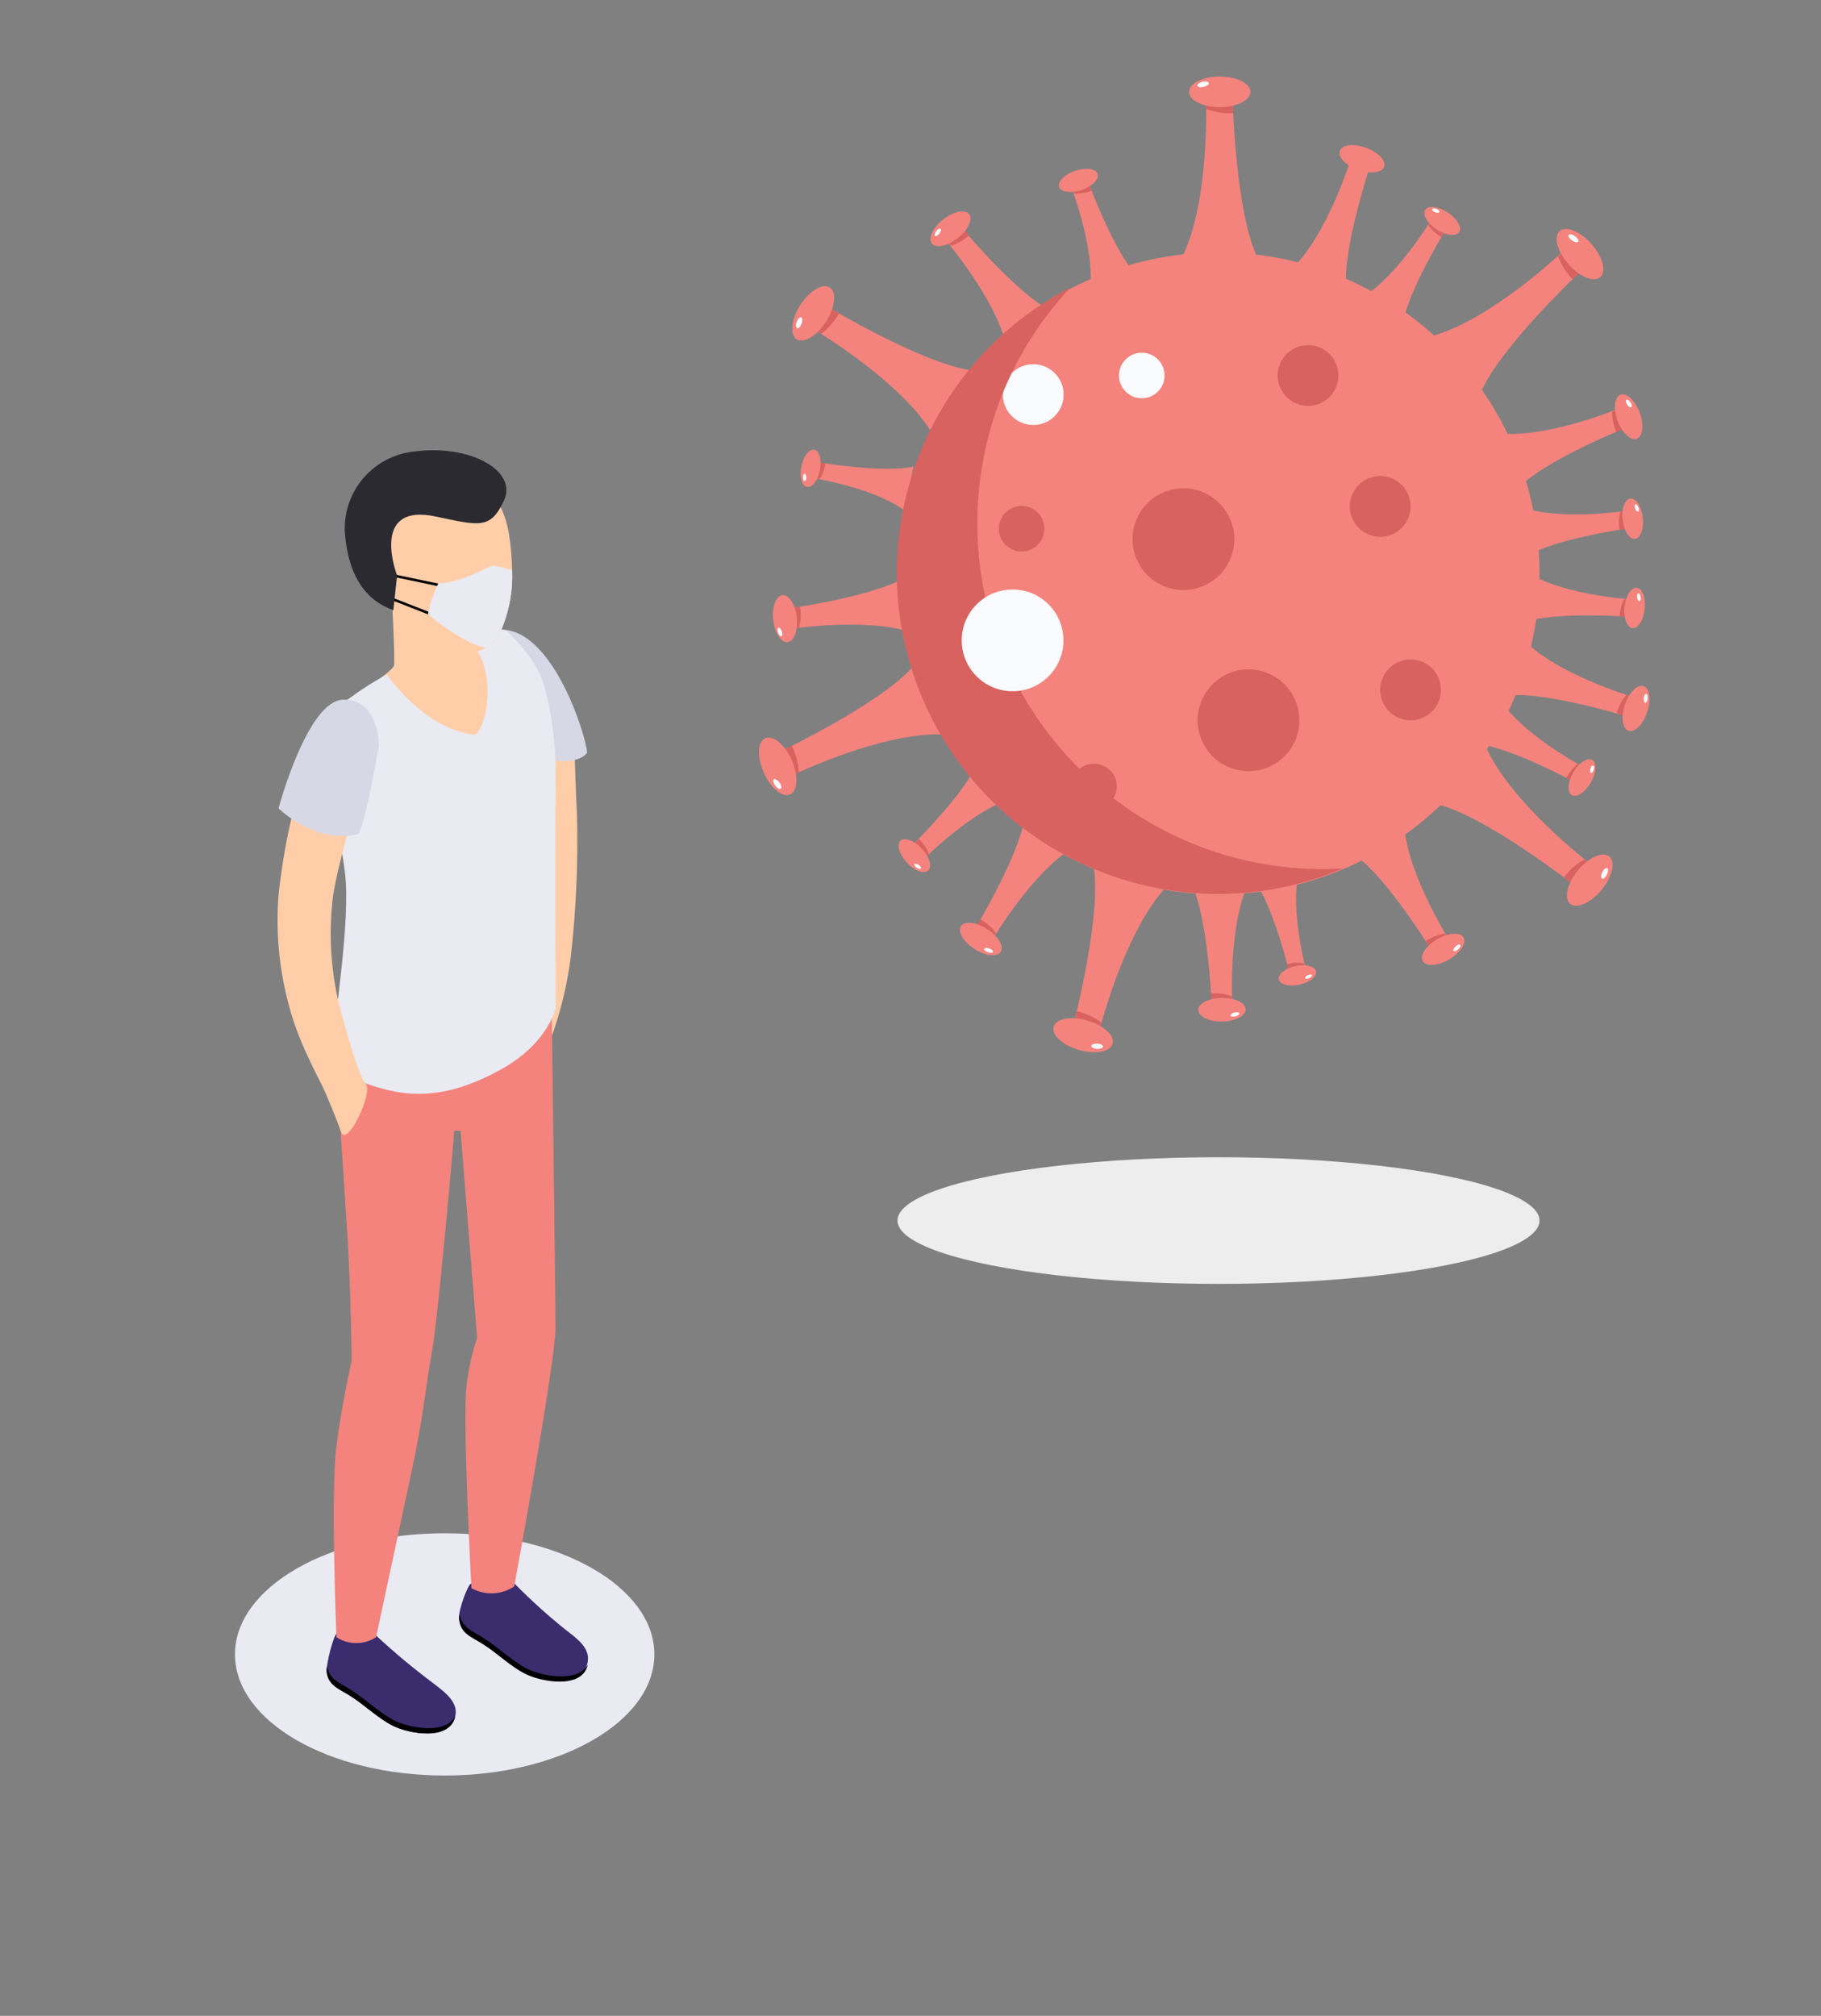 <?xml version="1.0" encoding="utf-8"?>
<!-- Generator: Adobe Illustrator 15.1.0, SVG Export Plug-In . SVG Version: 6.00 Build 0)  -->
<!DOCTYPE svg PUBLIC "-//W3C//DTD SVG 1.1//EN" "http://www.w3.org/Graphics/SVG/1.1/DTD/svg11.dtd">
<svg version="1.1" id="Ebene_1" xmlns="http://www.w3.org/2000/svg" xmlns:xlink="http://www.w3.org/1999/xlink" x="0px" y="0px"
	 width="411px" height="454.857px" viewBox="0 0 411 454.857" enable-background="new 0 0 411 454.857" xml:space="preserve">
<rect x="0" y="0" width="411" height="454.857" fill="#808080" stroke="none"/>
<g id="Слой_2_1_">
	<g id="Слой_1-2_1_">
		<polygon opacity="0.4" fill="#D6D8E5" enable-background="new    " points="-699.957,887.354 -1006.231,710.704 -585.49,467.853 
			-279.218,644.5 		"/>
		<polygon fill="#B1B4C4" points="-278.289,632.436 -574.354,461.664 -984.884,698.64 -995.093,692.762 -995.093,704.519 
			-688.82,881.166 -268.08,638.313 -268.08,626.866 		"/>
		<polygon fill="#FAFBFF" points="-688.82,869.72 -995.093,692.762 -574.354,449.908 -268.08,626.866 		"/>
		<polygon fill="#E9EAF2" points="-358.415,645.428 -604.054,503.738 -579.613,489.817 -334.284,631.507 		"/>
		<polygon fill="#E9EAF2" points="-384.403,660.587 -630.039,518.588 -617.665,511.781 -372.338,653.472 		"/>
		<polygon fill="#E9EAF2" points="-404.512,672.034 -650.149,530.344 -637.774,523.229 -392.446,664.918 		"/>
		<polygon fill="#E9EAF2" points="-424.619,683.481 -669.949,541.79 -657.884,534.984 -412.245,676.674 		"/>
		<polygon fill="#E9EAF2" points="-571.57,768.558 -817.207,626.866 -792.768,612.635 -547.439,754.635 		"/>
		<polygon fill="#E9EAF2" points="-614.263,773.816 -843.195,641.716 -830.82,634.602 -602.197,766.7 		"/>
		<polygon fill="#E9EAF2" points="-639.013,782.787 -863.304,653.472 -850.929,646.357 -626.947,775.672 		"/>
		<polygon fill="#E9EAF2" points="-693.771,774.436 -883.104,664.918 -871.037,657.803 -681.704,767.318 		"/>
		<polygon fill="#E9EAF2" points="-695.625,635.838 -764.307,596.238 -695.625,556.64 -627.256,596.238 		"/>
		<polygon fill="#E9EAF2" points="-607.147,686.883 -675.518,647.284 -607.147,607.687 -538.777,647.284 		"/>
		<polygon fill="#E9EAF2" points="-518.668,737.929 -587.037,698.33 -518.668,658.731 -450.298,698.33 		"/>
		<g id="Girl_8">
			<ellipse opacity="0.4" fill="#D6D8E5" enable-background="new    " cx="-379.452" cy="495.385" rx="70.227" ry="40.527"/>
			<path id="_Контур_27" fill="#3A2C6D" d="M-382.547,116.41c2.784-4.641,24.44-7.425,31.246,10.828
				c2.784,6.806,2.166,24.439,4.642,35.577c2.475,11.137,7.425,17.324,9.28,26.296c1.856,8.972-1.236,24.131-22.894,26.605
				c-21.655,2.476-38.361-4.949-43.621-11.756c-5.259-6.806-5.259-21.655,0-29.39c5.26-7.734,9.281-14.23,9.281-24.749
				L-382.547,116.41z"/>
			<path fill="#FFCEA9" d="M-408.225,192.824c0,0-4.949,36.195,4.641,61.563c9.592,25.368,7.116-6.496,7.116-6.496l-2.476-7.734
				c0,0-1.856-29.39-1.237-36.506c0.619-7.115,0.619-13.303,1.237-13.921c0.619-0.619-1.856-1.856-2.784-1.856
				S-408.225,192.824-408.225,192.824z"/>
			<path id="_Контур_28" fill="#3A2C6D" d="M-368.315,113.317c0,0-16.088-4.641-25.987,4.021
				c-6.497,6.188-9.281,15.469-6.806,24.131c1.237,4.95,4.021,12.065,8.043,12.375
				C-389.043,154.153-368.315,113.317-368.315,113.317z"/>
			<path id="_Контур_29" fill="#FFCEA9" d="M-362.129,157.556c0,0-0.928,17.943-0.617,19.49
				c0.31,1.547,7.114,2.476,8.972,4.331c1.856,1.856-9.899,19.8-15.778,22.584c-5.878,2.784-24.438-4.331-25.677-13.303
				c-1.237-8.353,5.259-14.85,7.733-17.324c1.547,0,3.402,0,4.949,0l0.619-8.662C-373.885,161.578-362.129,157.556-362.129,157.556z
				"/>
			<path id="_Контур_30" fill="#F4F4F4" d="M-359.653,178.593c4.949,0.929,10.828,3.403,11.756,6.188
				c2.165,9.899,1.547,20.418-1.547,30.009c-4.331,11.756-7.425,18.871-9.899,24.131c0,0-21.966,9.281-39.6-1.547
				c0,0-1.237-12.375-1.237-19.181c-16.396-14.231-2.475-31.865,11.446-45.478c1.547,0,3.403,0,4.95,0
				c0,0-12.375,14.54-3.713,22.894C-369.243,190.04-365.531,181.996-359.653,178.593z"/>
			<path id="_Контур_31" fill="#FFCEA9" d="M-395.85,135.281L-395.85,135.281c1.856-11.756,10.209-20.418,22.274-19.799
				c12.685,0.618,22.584,11.446,21.965,24.13c-0.31,7.425-4.331,14.231-10.209,18.253c-0.311,1.856-0.928,3.403-1.856,4.95
				c-4.331,4.95-15.468,8.043-19.181,8.043c-3.094,0-5.878-2.784-8.972-8.043C-398.634,152.297-396.777,140.851-395.85,135.281z"/>
			<path fill="#3A2C6D" d="M-370.172,115.792c8.354,1.546,15.159,4.021,17.635,12.064c1.547,5.569,3.713,16.396,1.547,21.037
				l-1.237,3.403l-10.209,5.259c0,0-4.641-4.021-3.094-15.468c0-1.547-0.619-3.094-1.547-4.331
				c-0.619-1.237-1.237-2.166-1.547-3.403c-1.237-3.094-3.403-5.568-6.497-7.115c-7.734-4.331-18.562-0.619-20.108,0.928
				C-390.59,118.576-380.381,113.317-370.172,115.792z"/>
			<path id="_Контур_32" fill="#FFCEA9" d="M-347.588,262.741c1.855-11.756,5.568-19.49,3.713-25.987
				c-3.713-12.993-8.354-25.678-14.23-38.052c-3.713-7.425-2.476-12.375,1.237-15.159c4.331-3.094,8.353-1.856,12.374,6.188
				c4.949,10.209,10.52,20.728,12.994,35.887c1.854,9.899,1.547,19.799-0.311,29.699c-1.547,10.519-4.95,16.396-8.972,26.296
				C-341.709,284.397-349.135,272.95-347.588,262.741z"/>
			<path fill="#38226D" d="M-354.703,482.082c-4.331,3.403-10.827,0.929-11.138,1.238c-4.95,4.331-10.209,8.353-15.469,11.755
				c-2.784,2.166-6.806,4.95-6.188,8.972c1.237,7.116,12.685,4.95,17.016,2.784c4.331-2.165,7.734-5.878,12.065-8.353
				c3.094-1.856,5.878-2.784,6.188-6.497C-351.918,489.817-354.084,481.774-354.703,482.082z"/>
			<path fill="#0C4C90" d="M-352.229,490.436c-0.619,3.402-3.403,4.641-6.188,6.188c-4.021,2.476-7.734,6.188-12.065,8.354
				c-4.331,2.165-13.922,4.021-16.706-1.237c1.547,6.806,12.686,4.64,17.016,2.475c4.331-2.166,7.734-5.878,12.065-8.353
				c3.094-1.856,5.878-2.785,6.188-6.497C-352.229,491.363-352.229,491.054-352.229,490.436z"/>
			<path fill="#38226D" d="M-384.712,475.896c-4.021,3.094-9.591,1.547-9.899,1.547c-4.642,4.021-9.281,7.425-14.23,10.828
				c-2.475,1.855-6.188,4.331-5.567,8.044c1.236,6.496,11.756,4.64,15.776,2.475c4.021-2.166,7.115-5.26,10.828-7.734
				c2.784-1.547,5.259-2.475,5.878-5.878C-381.928,483.629-383.783,475.896-384.712,475.896z"/>
			<path fill="#0C4C90" d="M-382.237,484.248c-0.619,3.095-3.094,4.021-5.878,5.878c-3.713,2.476-7.115,5.878-11.139,7.734
				c-4.021,1.854-12.684,3.712-15.468-0.93c1.547,6.188,11.756,4.331,15.468,2.476c3.714-1.855,7.116-5.259,10.828-7.733
				c2.784-1.547,5.261-2.476,5.878-5.878C-382.237,485.177-382.237,484.866-382.237,484.248z"/>
			<path fill="#FFCEA9" d="M-407.605,278.519c1.856-14.54,7.425-35.887,7.425-35.887c4.95,2.476,10.52,3.713,16.396,4.022
				c8.353,0,16.396-0.929,24.438-2.476c2.785,4.641,5.569,8.972,8.663,13.303c4.331,5.878,12.374,18.562,10.52,41.146
				c-1.238,14.54-9.592,76.723-9.592,76.723c3.095,10.519,4.95,21.347,4.95,32.174c-0.619,12.995-2.476,25.987-5.26,38.671
				l-4.949,35.269c0,0-6.497,4.641-11.138,1.237l0.619-34.649c-0.619-8.353-1.547-21.037-1.856-28.771
				c-0.928-12.994-3.094-33.722-4.021-38.671c-0.93-4.95-2.477-14.231-3.095-24.131s-4.641-61.255-4.641-61.255l-0.619,9.59
				c0,0-0.618,15.469-2.784,34.649c-2.165,19.181-3.094,27.843-3.094,27.843c2.166,3.713,3.713,8.044,4.331,12.375
				c0.311,4.021,5.26,37.125,2.166,53.83l-5.878,42.385c-3.094,2.164-6.807,2.475-10.209,1.236l-3.403-42.693
				c-2.166-16.396-7.114-50.735-7.733-55.375c-1.547-8.972-2.476-18.253-2.784-27.534
				C-409.771,333.586-409.462,293.368-407.605,278.519z"/>
			<path fill="#0C4C90" d="M-359.345,238.92l12.686,25.368c0,0,19.181,28.152-0.618,100.544l3.712,22.274
				c0,0-37.743,24.131-63.111,0c0,0-8.662-66.823-4.021-97.76c2.475-17.634,6.497-35.268,11.756-52.283
				c0,0,6.188,6.806,38.053,2.475"/>
			<path fill="#EDEDED" d="M-336.761,204.271c0,0-8.662,8.662-19.181,7.734l-4.949-17.016c0,0-3.094-8.972,4.331-12.684
				S-341.092,186.946-336.761,204.271z"/>
			<path fill="#EDEDED" d="M-388.734,173.025c0,0-9.899-3.094-20.729,19.181l4.021,2.475
				C-400.49,186.946-394.921,179.522-388.734,173.025z"/>
		</g>
		<path fill="#B1B4C4" d="M-474.738,582.317c-4.95-4.331-10.209-8.354-15.777-11.447c-43.002-24.749-112.609-24.749-155.303,0
			c-6.497,3.713-12.684,8.354-17.943,13.612c-23.512,24.131-17.634,55.377,17.943,75.795c42.692,24.75,112.609,24.75,155.303,0
			C-453.7,639.55-448.442,606.757-474.738,582.317z M-504.128,652.544c-35.268,20.418-92.811,20.418-128.077,0
			c-24.75-14.23-32.175-34.959-22.274-52.901c5.259-8.973,12.993-16.088,22.274-21.037c35.268-20.418,92.811-20.418,128.077,0
			c9.281,4.949,16.706,12.064,21.966,21.037l0,0C-471.953,617.896-479.379,638.313-504.128,652.544z"/>
		<path fill="#A1A5B5" d="M-482.162,599.951L-482.162,599.951c-5.26-8.972-12.993-16.087-21.966-21.037
			c-35.268-20.418-92.811-20.418-128.077,0c-9.281,4.95-16.706,12.065-22.274,21.037l-9.591-15.159l-1.855-2.784l12.374-29.39
			l43.002-23.821l80.126,1.547l54.449,31.556c0,0,0.928,10.21,1.237,20.419C-474.738,595.001-475.976,607.376-482.162,599.951z"/>
		<polygon fill="#B1B4C4" points="-677.991,615.419 -677.991,582.008 -661.286,610.16 		"/>
		<polygon fill="#B1B4C4" points="-458.342,615.419 -458.342,582.008 -473.191,598.714 		"/>
		<ellipse opacity="0.1" fill="#3E7EFF" enable-background="new    " cx="-567.239" cy="598.713" rx="91.264" ry="52.592"/>
		<path fill="#B1B4C4" d="M-669.64,621.298c0,0,13.922,55.376,119.106,52.592c72.701,0,82.292-62.491,80.436-71.464
			c-15.159,20.729-38.671,34.03-64.349,35.888c-44.239,4.021-77.032,3.402-94.666-4.95c-17.634-8.354-40.527-30.627-40.527-30.627
			V621.298L-669.64,621.298z"/>
		<path fill="#D6D8E5" d="M-645.818,628.724c-42.692-24.75-42.692-64.969,0-89.718c42.691-24.749,112.609-24.749,155.303,0
			c42.692,24.749,42.692,64.968,0,89.718C-533.209,653.472-603.125,653.472-645.818,628.724z M-504.128,546.74
			c-35.268-20.419-92.811-20.419-128.077,0c-35.269,20.418-35.269,53.521,0,73.938c35.268,20.417,92.811,20.419,128.077,0
			C-468.86,600.26-468.86,567.158-504.128,546.74z"/>
		
			<ellipse transform="matrix(-0.866 0.5 -0.5 -0.866 -1125.557 1779.341)" opacity="0.1" enable-background="new    " cx="-801.177" cy="738.867" rx="12.066" ry="21.035"/>
		<polygon fill="#B1B4C4" points="-634.681,642.645 -680.776,669.249 -695.008,661.206 -648.911,634.602 		"/>
		<polygon fill="#A1A5B5" points="-634.681,659.04 -680.776,685.955 -680.776,669.249 -634.681,642.645 		"/>
		<path fill="#0C4C90" d="M-671.495,681.005c-0.618-10.518-6.188-19.799-14.851-25.677c-3.094-2.166-6.806-2.476-10.209-1.237l0,0
			l-115.085,66.204l21.037,35.888l113.538-65.587C-673.66,689.978-671.495,686.265-671.495,681.005z"/>
		
			<ellipse transform="matrix(-0.866 0.5 -0.5 -0.866 -1125.557 1779.341)" fill="#0C4C90" cx="-801.177" cy="738.867" rx="12.066" ry="21.035"/>
		<g id="Men_1">
			<ellipse opacity="0.4" fill="#D6D8E5" enable-background="new    " cx="-478.142" cy="887.354" rx="70.228" ry="40.527"/>
			<path id="_Контур_54" fill="#FFCEA9" d="M-428.951,596.238c0.619,6.497,8.662,34.648,6.807,44.24
				c-1.855,9.59-28.152,25.677-28.152,25.677l-3.713-16.396l14.851-14.54l-4.021-27.224L-428.951,596.238z"/>
			<path id="_Контур_55" fill="#EDEDED" d="M-449.68,568.396c5.26-2.476,11.756-0.618,14.851,4.641
				c4.021,6.497,8.044,28.771,8.354,32.483c0,0-5.569,7.733-13.612,6.188L-449.68,568.396z"/>
			<path fill="#2B2A30" d="M-479.996,882.403c-5.878,1.547-12.065,0.928-17.325-2.165c-4.021,0-26.605-9.591-29.699-1.547
				c-2.784,7.114,7.115,13.611,12.375,14.85c11.446,2.784,19.8,8.354,24.439,9.28c3.402,0.619,7.733,1.238,10.519-1.547
				C-476.595,898.49-476.903,886.425-479.996,882.403z"/>
			<path fill="#F98F03" d="M-490.205,900.966c-4.642-0.929-12.994-6.497-24.44-9.28c-4.331-0.929-11.756-5.878-12.685-11.446
				c-0.929,6.496,7.733,12.374,12.685,13.611c11.446,2.784,19.8,8.354,24.44,9.28c3.401,0.619,7.732,1.237,10.518-1.547
				c0.619-0.928,1.238-1.855,1.547-2.784C-481.543,901.275-486.185,902.203-490.205,900.966z"/>
			<path fill="#2B2A30" d="M-443.491,866.007c-5.878,1.547-12.065,0.929-17.324-2.165c-4.022,0-26.604-9.591-29.699-1.547
				c-2.784,7.115,7.115,13.611,12.374,14.851c11.447,2.783,19.8,8.353,24.44,9.279c3.403,0.619,7.733,1.238,10.519-1.547
				C-440.089,882.094-440.398,870.028-443.491,866.007z"/>
			<path fill="#F98F03" d="M-453.7,884.569c-4.642-0.93-12.993-6.497-24.44-9.281c-4.331-0.929-11.756-5.878-12.684-11.447
				c-0.929,6.497,7.733,12.375,12.684,13.612c11.447,2.784,19.8,8.354,24.44,9.281c3.402,0.619,7.733,1.236,10.519-1.547
				c0.619-0.929,1.237-1.856,1.547-2.784C-445.038,885.188-449.68,885.808-453.7,884.569z"/>
			<path id="_Контур_56" fill="#F98F03" d="M-442.872,804.752c-0.93-8.353-2.784-16.706-5.261-24.749
				c0,0,1.547-21.347,2.477-41.455c0.928-22.894,8.971-43.002,2.475-61.255l-70.536,15.777c0,0,4.331,91.264,5.261,102.4
				c0.617,8.662,1.547,17.016,3.094,25.678c3.094,17.634,8.353,60.018,8.353,60.018c5.261,2.475,11.446,3.094,17.324,1.856
				c0,0-0.618-53.212-0.928-66.205c-0.619-15.469-0.929-14.23-0.929-14.23l2.476-38.671l1.547-19.181c0,0,1.856,14.229,3.094,26.914
				c1.237,11.138,3.712,21.037,6.807,41.456c2.476,17.942,6.807,53.521,6.807,53.521c7.425,4.331,17.634,0.618,17.634,0.618
				S-441.017,820.221-442.872,804.752z"/>
			<path id="_Контур_57" fill="#FFCEA9" d="M-453.392,568.705c-5.26,0.31-9.281,1.547-10.209,0
				c-0.619-2.784-0.929-5.568-1.238-8.353c0.619-1.548,1.238-3.095,1.238-3.095c6.806-4.021,8.972-11.446,9.899-20.108
				c1.547-14.54-6.188-27.226-21.037-28.771c-13.612-1.547-23.821,8.044-26.296,21.348c-1.547,6.496-4.331,18.87-0.311,29.39
				c2.165,5.878,4.95,10.828,7.734,11.756c2.784,0,5.259-0.309,8.043-0.618l0,0c0,0,0.619,4.021,1.237,6.497
				c0.619,2.476,0.31,4.021-4.949,7.115c-5.26,3.094,7.734,9.59,16.396,8.972c8.662-0.619,17.943-5.878,20.729-11.138
				C-449.369,575.82-449.68,568.705-453.392,568.705z"/>
			<path id="_Контур_58" fill="#F4F4F4" d="M-461.125,569.633c1.547,3.713-2.476,8.354-12.375,11.447
				s-11.138-0.929-11.138-0.929c-6.807,3.094-13.303,6.497-19.8,10.209c-6.188,4.331-8.662,16.396-9.591,37.124
				c-0.928,23.82-0.928,59.397-0.31,65.586c0,0,11.446,11.138,25.986,10.209c14.54-0.928,38.98-13.921,44.858-23.821
				c0-21.036-2.784-24.438,0.929-36.505c7.732-27.843,11.756-38.979,8.043-57.542c-3.094-15.159-7.425-17.016-13.612-17.016
				C-452.154,568.396-456.795,569.015-461.125,569.633z"/>
			<path id="_Контур_59" fill="#FFCEA9" d="M-536.611,647.284c12.064,3.094,14.85-4.641,16.396-10.828
				c3.712-15.158,5.878-28.771,8.662-37.124c3.403-10.209,6.807-11.756,11.756-13.612c5.878-2.475,10.828,2.477,8.662,15.47
				c-2.475,14.85-5.878,29.39-10.828,43.621c-1.546,4.641-4.64,12.992-9.898,17.015c-6.188,4.95-15.469,4.641-29.391,1.237
				c-5.878-1.546-12.375-4.949-23.82-10.209c-3.095-1.548-5.261-2.476-11.139-4.949c-5.878-2.784-10.826-6.497-14.85-11.756
				c-3.094-4.332-3.402-6.497-2.784-7.425c0.619-0.93,2.166-0.93,3.713,0.928c2.476,3.094,5.26,5.878,8.662,8.044
				c0,0-3.713-4.022-5.878-6.497c-1.855-2.166-3.403-4.641-4.641-7.425c-1.237-2.476,1.236-6.188,2.784-4.331
				c1.547,1.856,2.475,3.712,5.567,7.425c1.547,1.856,3.403,3.712,5.569,5.259c-1.856-2.475-3.713-5.259-4.95-8.043
				c-1.237-2.166-1.855-4.95-1.855-7.425c0-1.237,1.855-3.094,3.713-0.31c1.854,3.402,4.021,6.806,6.496,9.591
				c2.783,2.784,4.949,4.331,4.949,3.712s-1.547-2.476-2.475-5.568c-0.929-3.094,0-6.807,1.854-7.116
				c1.856-0.309,1.548-0.309,2.785,2.785c1.855,3.094,3.712,6.496,5.568,9.899c0.928,3.094,2.475,6.188,4.949,8.353
				C-554.244,640.787-547.748,644.5-536.611,647.284z"/>
			<path id="_Контур_60" fill="#EDEDED" d="M-495.466,583.555c-8.044-1.236-13.611,2.476-17.016,14.54
				c-3.402,12.065-5.878,21.966-5.878,21.966c3.094,4.641,8.044,7.733,13.304,8.972c9.59,2.166,12.993-2.165,12.993-2.165
				s2.784-12.685,4.331-21.347S-485.566,585.103-495.466,583.555z"/>
			<path fill="#2B2A30" d="M-500.415,527.868c0,0-12.374-19.181,14.541-22.893c19.488-2.784,32.174,9.898,33.721,23.512
				c1.547,12.993-6.497,26.604-12.375,32.174c-5.568,1.547-11.756,0.619-17.015-2.165c-0.311-3.403-0.311-7.115-0.311-10.828
				C-481.854,547.668-472.264,527.561-500.415,527.868z"/>
		</g>
	</g>
</g>
<g id="Слой_2">
	<g id="Слой_1-2">
		<circle fill="#F4837D" cx="275.042" cy="129.374" r="72.429"/>
		<circle fill="#D86260" cx="295.223" cy="84.728" r="6.858"/>
		<circle fill="#FAFBFF" cx="233.207" cy="89.042" r="6.858"/>
		<circle fill="#FAFBFF" cx="257.701" cy="84.728" r="5.143"/>
		<circle fill="#D86260" cx="267.103" cy="121.658" r="11.481"/>
		<circle fill="#D86260" cx="281.788" cy="162.524" r="11.481"/>
		<circle fill="#D86260" cx="318.367" cy="155.666" r="6.858"/>
		<circle fill="#D86260" cx="246.923" cy="177.448" r="5.143"/>
		<circle fill="#D86260" cx="230.579" cy="119.297" r="5.144"/>
		<circle fill="#D86260" cx="311.51" cy="114.267" r="6.858"/>
		<path fill="#F4837D" d="M267.103,57.38c5.79-12.268,5.102-33.727,5.102-33.727h6.042c0,0,0.745,23.764,5.242,33.727"/>
		<path fill="#D86260" d="M278.331,25.537h-0.099c-2.049,0.113-4.099-0.207-6.015-0.941V23.64h6.043
			C278.261,23.64,278.288,24.736,278.331,25.537z"/>
		<ellipse fill="#F4837D" cx="275.295" cy="20.73" rx="6.929" ry="3.457"/>
		
			<ellipse transform="matrix(-0.228 -0.974 0.974 -0.228 314.857 287.977)" fill="#FAFBFF" cx="271.653" cy="19.103" rx="0.59" ry="1.321"/>
		<path fill="#F4837D" d="M291.976,60.248c7.378-7.35,12.451-23.02,12.451-23.02l4.37,1.574c0,0-5.621,17.355-4.988,25.745"/>
		
			<ellipse transform="matrix(-0.941 -0.339 0.339 -0.941 584.528 173.824)" fill="#F4837D" cx="307.436" cy="35.893" rx="5.312" ry="2.656"/>
		<path fill="#F4837D" d="M307.574,67.035c7.646-4.68,15.051-16.793,15.051-16.793l3.331,2.192c0,0-8.207,13.406-9.331,20.573"/>
		<path fill="#D86260" d="M325.323,53.501L325.323,53.501c-1.174-0.682-2.189-1.607-2.979-2.712l0.337-0.521l3.33,2.193
			L325.323,53.501z"/>
		
			<ellipse transform="matrix(-0.836 -0.548 0.548 -0.836 570.271 269.771)" fill="#F4837D" cx="325.406" cy="49.757" rx="4.581" ry="2.291"/>
		
			<ellipse transform="matrix(-0.939 -0.343 0.343 -0.939 611.957 203.257)" fill="#FAFBFF" cx="323.953" cy="47.511" rx="0.871" ry="0.393"/>
		<path fill="#F4837D" d="M246.051,65.306c1.026-8.909-3.935-22.203-3.935-22.203l3.78-1.279c0,0,5.495,14.742,10.441,20.054"/>
		<path fill="#D86260" d="M246.347,43.004L246.347,43.004c-1.258,0.505-2.609,0.734-3.963,0.675l-0.211-0.59l3.78-1.279
			L246.347,43.004z"/>
		
			<ellipse transform="matrix(-0.32 -0.947 0.947 -0.32 282.832 284.233)" fill="#F4837D" cx="243.426" cy="40.609" rx="2.291" ry="4.581"/>
		<path fill="#F4837D" d="M343.775,114.534c8.432,2.895,22.484,0.829,22.484,0.829l0.449,3.977c0,0-15.557,2.263-21.796,5.973"/>
		<path fill="#D86260" d="M365.528,119.537v-0.07c-0.224-1.338-0.162-2.708,0.184-4.02l0.618-0.084l0.449,3.977L365.528,119.537z"/>
		
			<ellipse transform="matrix(-0.113 -0.994 0.994 -0.113 293.645 496.529)" fill="#F4837D" cx="368.457" cy="117.191" rx="4.581" ry="2.29"/>
		
			<ellipse transform="matrix(-0.336 -0.942 0.942 -0.336 385.475 500.988)" fill="#FAFBFF" cx="369.266" cy="114.668" rx="0.871" ry="0.394"/>
		<path fill="#F4837D" d="M345.363,129.528c7.687,4.638,21.838,5.621,21.838,5.621l-0.407,3.978c0,0-15.684-1.097-22.569,1.194"/>
		<path fill="#D86260" d="M365.543,139.07L365.543,139.07c0.057-1.356,0.406-2.685,1.025-3.893h0.619l-0.408,3.977L365.543,139.07z"
			/>
		
			<ellipse transform="matrix(-0.995 -0.102 0.102 -0.995 721.992 311.52)" fill="#F4837D" cx="368.918" cy="137.398" rx="2.291" ry="4.581"/>
		
			<ellipse transform="matrix(-0.13 -0.992 0.992 -0.13 284.122 519.087)" fill="#FAFBFF" cx="369.738" cy="134.924" rx="0.87" ry="0.392"/>
		<path fill="#F4837D" d="M339.039,158.519c5.087,7.392,17.58,14.123,17.58,14.123l-2.01,3.457c0,0-13.828-7.476-21.079-8.221"/>
		<path fill="#D86260" d="M353.542,175.509L353.542,175.509c0.617-1.212,1.484-2.28,2.543-3.134l0.549,0.309l-2.01,3.457
			L353.542,175.509z"/>
		
			<ellipse transform="matrix(-0.865 -0.502 0.502 -0.865 578.066 506.484)" fill="#F4837D" cx="357.271" cy="175.359" rx="2.291" ry="4.581"/>
		
			<ellipse transform="matrix(-0.957 -0.292 0.292 -0.957 652.536 444.834)" fill="#FAFBFF" cx="359.412" cy="173.798" rx="0.394" ry="0.871"/>
		<path fill="#F4837D" d="M338.843,97.825c10.371,0.913,25.632-5.298,25.632-5.298l1.616,4.356c0,0-16.863,6.857-22.935,12.76"/>
		<path fill="#D86260" d="M364.784,97.445L364.784,97.445c-0.629-1.443-0.94-3.006-0.914-4.581l0.675-0.267l1.616,4.356
			L364.784,97.445z"/>
		
			<ellipse transform="matrix(-0.346 -0.938 0.938 -0.346 406.579 471.187)" fill="#F4837D" cx="367.426" cy="93.963" rx="5.312" ry="2.656"/>
		
			<ellipse transform="matrix(-0.551 -0.834 0.834 -0.551 494.38 447.721)" fill="#FAFBFF" cx="367.614" cy="90.887" rx="1.012" ry="0.45"/>
		<path fill="#F4837D" d="M344.491,144.986c7.49,7.237,23.258,12.016,23.258,12.016l-1.489,4.398c0,0-17.454-5.312-25.844-4.497"/>
		<path fill="#D86260" d="M364.868,160.951L364.868,160.951c0.427-1.52,1.169-2.933,2.179-4.146l0.688,0.226l-1.49,4.398
			L364.868,160.951z"/>
		
			<ellipse transform="matrix(-0.947 -0.321 0.321 -0.947 667.468 429.832)" fill="#F4837D" cx="369.123" cy="159.961" rx="2.656" ry="5.313"/>
		
			<ellipse transform="matrix(-0.995 -0.096 0.096 -0.995 725.664 350.111)" fill="#FAFBFF" cx="371.212" cy="157.686" rx="0.45" ry="1.011"/>
		<path fill="#F4837D" d="M317.004,186.877c0.871,10.371,9.57,24.368,9.57,24.368l-4.02,2.318c0,0-9.626-15.458-16.47-20.419"/>
		<path fill="#D86260" d="M321.769,212.341L321.769,212.341c1.317-0.86,2.802-1.436,4.356-1.686l0.379,0.632l-4.02,2.318
			L321.769,212.341z"/>
		
			<ellipse transform="matrix(-0.501 -0.866 0.866 -0.501 303.2 603.613)" fill="#F4837D" cx="325.629" cy="214.39" rx="2.656" ry="5.313"/>
		
			<ellipse transform="matrix(-0.685 -0.729 0.729 -0.685 397.946 600.115)" fill="#FAFBFF" cx="328.694" cy="214.037" rx="0.45" ry="1.012"/>
		<path fill="#F4837D" d="M323.665,75.691c13.014-3.779,28.612-18.535,28.612-18.535l4.019,4.525c0,0-17.299,16.301-21.796,26.307"
			/>
		<path fill="#D86260" d="M354.947,63.001L354.947,63.001c-1.441-1.459-2.558-3.207-3.274-5.129l0.688-0.646l4.02,4.525
			L354.947,63.001z"/>
		
			<ellipse transform="matrix(-0.663 -0.749 0.749 -0.663 549.908 362.506)" fill="#F4837D" cx="356.532" cy="57.503" rx="6.928" ry="3.457"/>
		
			<ellipse transform="matrix(-0.817 -0.577 0.577 -0.817 614.474 302.644)" fill="#FAFBFF" cx="355.333" cy="53.67" rx="1.321" ry="0.59"/>
		<path fill="#F4837D" d="M335.624,169.086c5.762,12.282,22.738,25.394,22.738,25.394l-3.851,4.666c0,0-18.789-14.559-29.371-17.454
			"/>
		<path fill="#D86260" d="M353.008,198.007v-0.07c1.211-1.654,2.764-3.03,4.553-4.033l0.745,0.576l-3.851,4.666L353.008,198.007z"/>
		
			<ellipse transform="matrix(-0.771 -0.637 0.637 -0.771 508.758 580.257)" fill="#F4837D" cx="358.655" cy="198.701" rx="3.457" ry="6.927"/>
		
			<ellipse transform="matrix(-0.896 -0.444 0.444 -0.896 599.258 534.415)" fill="#FAFBFF" cx="362.239" cy="197.001" rx="0.59" ry="1.321"/>
		<path fill="#F4837D" d="M262.662,200.748c-8.98,10.175-14.278,30.917-14.278,30.917l-5.804-1.688c0,0,5.889-23.018,4.343-33.881"
			/>
		<path fill="#D86260" d="M243.03,228.179h0.084c2.003,0.463,3.886,1.344,5.522,2.586l-0.253,0.914l-5.804-1.688L243.03,228.179z"/>
		
			<ellipse transform="matrix(-0.961 -0.278 0.278 -0.961 414.556 526.141)" fill="#F4837D" cx="244.595" cy="233.668" rx="6.928" ry="3.458"/>
		
			<ellipse transform="matrix(-0.999 -0.052 0.052 -0.999 482.75 484.938)" fill="#FAFBFF" cx="247.655" cy="236.218" rx="1.321" ry="0.591"/>
		<path fill="#F4837D" d="M212.366,165.714c-13.547-0.365-32.884,8.924-32.884,8.924l-2.445-5.523c0,0,21.431-10.272,28.767-18.423"
			/>
		<path fill="#D86260" d="M178.738,168.272v0.084c0.928,1.831,1.459,3.838,1.56,5.889l-0.857,0.394l-2.445-5.523L178.738,168.272z"
			/>
		
			<ellipse transform="matrix(-0.404 -0.915 0.915 -0.404 88.174 403.432)" fill="#F4837D" cx="175.559" cy="172.981" rx="6.928" ry="3.457"/>
		
			<ellipse transform="matrix(-0.602 -0.799 0.799 -0.602 139.657 423.716)" fill="#FAFBFF" cx="175.513" cy="177.024" rx="1.321" ry="0.59"/>
		<path fill="#F4837D" d="M210.09,97.291c-7.209-11.481-25.646-22.484-25.646-22.484l3.274-5.045c0,0,20.419,12.17,31.281,13.758"/>
		<path fill="#D86260" d="M189.334,70.703v0.084c-1.007,1.791-2.388,3.344-4.048,4.554l-0.801-0.492l3.232-5.087L189.334,70.703z"/>
		
			<ellipse transform="matrix(-0.843 -0.538 0.538 -0.843 300.329 229.062)" fill="#F4837D" cx="183.635" cy="70.647" rx="3.457" ry="6.927"/>
		
			<ellipse transform="matrix(-0.943 -0.332 0.332 -0.943 326.199 201.378)" fill="#FAFBFF" cx="180.292" cy="72.84" rx="0.59" ry="1.321"/>
		<path fill="#F4837D" d="M227.065,77.799c-2.36-10.202-13.026-22.864-13.026-22.864l3.653-2.811c0,0,11.818,14.053,19.337,17.932"
			/>
		<path fill="#D86260" d="M218.704,53.15L218.704,53.15c-1.187,1.043-2.58,1.824-4.089,2.291l-0.464-0.562l3.653-2.811
			L218.704,53.15z"/>
		
			<ellipse transform="matrix(-0.62 -0.785 0.785 -0.62 306.964 252.082)" fill="#F4837D" cx="214.546" cy="51.682" rx="2.67" ry="5.339"/>
		
			<ellipse transform="matrix(-0.782 -0.623 0.623 -0.782 344.417 225.254)" fill="#FAFBFF" cx="211.566" cy="52.449" rx="0.45" ry="1.026"/>
		<path fill="#F4837D" d="M205.986,142.766c-9.837-3.387-26.293-1.026-26.293-1.026l-0.52-4.623c0,0,18.1-2.614,25.407-6.928"/>
		<path fill="#D86260" d="M180.564,136.892v0.07c0.267,1.562,0.195,3.162-0.211,4.693l-0.716,0.084l-0.521-4.623L180.564,136.892z"
			/>
		
			<ellipse transform="matrix(-0.111 -0.994 0.994 -0.111 58.056 331.155)" fill="#F4837D" cx="177.126" cy="139.614" rx="5.34" ry="2.67"/>
		
			<ellipse transform="matrix(-0.335 -0.942 0.942 -0.335 100.723 356.302)" fill="#FAFBFF" cx="176.156" cy="142.59" rx="1.026" ry="0.449"/>
		<path fill="#F4837D" d="M241.863,191.473c-8.881,5.551-17.369,19.759-17.369,19.759l-3.921-2.516c0,0,9.43-15.739,10.666-24.115"
			/>
		<path fill="#D86260" d="M221.304,207.452L221.304,207.452c1.381,0.776,2.579,1.841,3.514,3.119l-0.38,0.618l-3.92-2.515
			L221.304,207.452z"/>
		
			<ellipse transform="matrix(-0.841 -0.541 0.541 -0.841 292.825 509.794)" fill="#F4837D" cx="221.277" cy="211.895" rx="5.333" ry="2.666"/>
		
			<ellipse transform="matrix(-0.942 -0.335 0.335 -0.942 361.309 491.144)" fill="#FAFBFF" cx="222.956" cy="214.453" rx="1.026" ry="0.45"/>
		<path fill="#F4837D" d="M293.114,196.743c-1.897,8.222,1.405,21.149,1.405,21.149l-3.682,0.802c0,0-3.584-14.334-7.645-19.814"/>
		<path fill="#D86260" d="M290.473,217.555L290.473,217.555c1.229-0.345,2.519-0.422,3.78-0.225l0.141,0.576l-3.683,0.801
			C290.711,218.708,290.613,218.061,290.473,217.555z"/>
		
			<ellipse transform="matrix(-0.213 -0.977 0.977 -0.213 140.172 553.152)" fill="#F4837D" cx="292.917" cy="220.109" rx="2.15" ry="4.3"/>
		
			<ellipse transform="matrix(-0.431 -0.903 0.903 -0.431 223.457 582.188)" fill="#FAFBFF" cx="295.385" cy="220.603" rx="0.365" ry="0.829"/>
		<path fill="#F4837D" d="M281.661,199.469c-4.328,9.527-3.569,26.069-3.569,26.069l-4.666,0.07c0,0-0.829-18.27-4.412-25.999"/>
		<path fill="#D86260" d="M273.342,224.146L273.342,224.146c1.58-0.115,3.166,0.109,4.651,0.66v0.732l-4.665,0.07
			C273.328,225.608,273.44,224.792,273.342,224.146z"/>
		
			<ellipse transform="matrix(-0.014 -1 1 -0.014 51.813 506.766)" fill="#F4837D" cx="275.747" cy="227.839" rx="2.67" ry="5.34"/>
		
			<ellipse transform="matrix(-0.241 -0.971 0.971 -0.241 123.487 554.627)" fill="#FAFBFF" cx="278.616" cy="229.027" rx="0.45" ry="1.026"/>
		<path fill="#F4837D" d="M204.159,115.194c-6.717-4.988-19.786-7.152-19.786-7.152l0.73-3.654c0,0,14.475,2.417,21.08,0.886"/>
		<path fill="#D86260" d="M186.312,104.556L186.312,104.556c-0.166,1.257-0.607,2.461-1.293,3.527l-0.576-0.099l0.73-3.653
			L186.312,104.556z"/>
		
			<ellipse transform="matrix(-0.981 -0.196 0.196 -0.981 341.699 245.328)" fill="#F4837D" cx="182.954" cy="105.805" rx="2.136" ry="4.272"/>
		
			<ellipse transform="matrix(-0.033 -1 1 -0.033 79.776 292.844)" fill="#FAFBFF" cx="181.562" cy="107.828" rx="0.815" ry="0.365"/>
		<path fill="#F4837D" d="M227.895,180.33c-8.572,2.811-18.662,12.815-18.662,12.815l-2.811-2.937c0,0,11.242-11.13,14.053-17.848"
			/>
		<path fill="#D86260" d="M207.392,189.309L207.392,189.309c1.007,0.972,1.789,2.151,2.291,3.457l-0.45,0.449l-2.811-2.937
			C206.422,190.279,206.998,189.716,207.392,189.309z"/>
		
			<ellipse transform="matrix(-0.683 -0.73 0.73 -0.683 206.472 475.554)" fill="#F4837D" cx="206.407" cy="192.983" rx="4.595" ry="2.305"/>
		
			<ellipse transform="matrix(-0.832 -0.555 0.555 -0.832 271.085 473.16)" fill="#FAFBFF" cx="207.273" cy="195.483" rx="0.871" ry="0.393"/>
		<ellipse fill="#EDEDED" cx="275.015" cy="275.411" rx="72.456" ry="14.291"/>
		<g>
			<ellipse fill="#E9EAF2" cx="100.362" cy="373.299" rx="47.33" ry="27.333"/>
			<path fill="#3A2C6D" d="M76.051,368.605c3.485,2.811,8.643,0.239,8.896,0.506c4.101,3.806,8.402,7.39,12.887,10.736
				c2.164,1.714,5.621,4.005,4.946,7.294c-1.097,5.873-10.512,4.074-14.053,2.275c-3.542-1.799-6.45-4.791-9.837-6.871
				c-2.403-1.49-4.765-2.263-5.13-5.298C73.549,375.378,75.433,368.506,76.051,368.605z"/>
			<path d="M73.816,375.983c0.464,2.908,2.811,3.709,5.171,5.186c3.415,2.121,6.423,5.186,9.978,7.025
				c3.274,1.658,11.468,3.303,13.772-0.898c-1.251,5.621-10.512,3.893-14.053,2.121c-3.542-1.77-6.451-4.791-9.838-6.871
				c-2.402-1.49-4.764-2.263-5.129-5.298C73.701,376.823,73.734,376.399,73.816,375.983z"/>
			<path fill="#3A2C6D" d="M106.335,357.362c3.499,2.811,9.598-0.252,9.837,0c3.626,3.693,7.469,7.166,11.509,10.4
				c2.164,1.699,5.621,3.99,4.947,7.279c-1.097,5.888-10.512,4.074-14.054,2.275c-3.541-1.798-6.45-4.777-9.837-6.871
				c-2.402-1.476-4.764-2.248-5.129-5.284C103.426,363.279,105.716,357.236,106.335,357.362z"/>
			<path d="M103.749,364.305c0.464,2.895,2.811,3.695,5.171,5.171c3.415,2.122,6.423,5.186,9.978,7.026
				c3.274,1.658,11.468,3.316,13.772-0.885c-1.251,5.621-10.498,3.893-14.053,2.107c-3.556-1.785-6.45-4.777-9.838-6.872
				c-2.402-1.489-4.764-2.263-5.129-5.284C103.633,365.145,103.666,364.721,103.749,364.305z"/>
			<path fill="#FFCEA9" d="M129.662,164.515c0,0-0.112,5.621,0.576,19.758c0.253,10.531-0.217,21.068-1.405,31.535
				c-1.039,8.283-3.298,16.367-6.703,23.988c-2.501-12.043,0.407-14.165,0.407-14.165l-1.405-25.59c0,0,1.405-24.705,0.857-33.488
				C121.624,160.987,129.662,164.515,129.662,164.515z"/>
			<path fill="#F4837D" d="M75.938,239.684c0.168,5.27,1.812,28.19,2.543,40.332c0.731,12.142,0.899,27.009,0.899,27.009
				s-2.094,8.839-3.442,19.225c-1.35,10.385,0,43.185,0,43.185c2.721,1.754,6.216,1.754,8.938,0c0,0,5.621-26.251,8.165-38.069
				c2.543-11.818,3.035-18.634,4.384-25.97c1.616-8.867,5.115-50.239,5.115-50.239h1.405l3.738,46.712
				c-1.15,3.441-1.941,6.992-2.36,10.596c-1.013,7.617,1.082,45.896,1.082,45.896c3.037,1.688,6.764,1.536,9.654-0.393
				c0,0,9.331-50.703,9.331-58.418c0-5.101-0.872-72.386-0.872-72.386L75.938,239.684z"/>
			<path fill="#FFCEA9" d="M88.586,137.66c0,0,0.59,11.509,0.337,12.535s-5.283,4.385-6.745,5.621
				c-1.462,1.237,7.954,10.498,12.535,12.647c4.581,2.15,19.098-3.513,19.351-10.652s-2.487-13.111-4.708-13.435
				C107.136,144.054,88.586,137.66,88.586,137.66z"/>
			<path fill="#E9EAF2" d="M87.307,152.19c0,0,8.348,12.437,19.998,13.617c3.667-3.625,4.005-16.512-1.083-20.629
				c0,0,4.68-3.767,7.87-3.036c3.794,2.041,6.698,5.416,8.15,9.472c2.15,6.562,3.359,14.137,3.162,26.335
				c-0.196,12.198,0,49.522,0,49.522s-1.645,7.884-12.184,13.758c-10.54,5.874-18.367,6.45-25.506,4.778
				c-5.902-1.405-10.779-3.457-12.816-7.729c0.534-8.558,4.356-30.917,2.923-41.653s-3.71-18.817-4.272-27.572
				c-0.562-8.755,1.152-8.516,5.509-11.622C81.679,155.49,84.436,153.738,87.307,152.19z"/>
			<path fill="#FFCEA9" d="M82.627,244.687c-1.729-1.939-4.722-12.647-6.436-19.505c-1.652-7.654-1.984-15.534-0.984-23.3
				c1.546-9.275,5.79-22.119,7.026-27.431c1.237-5.312-0.379-7.575-2.811-9.725c-2.811-2.516-6.899-1.771-9.569,5.621
				c-3.495,10.233-5.838,20.824-6.984,31.577c-0.632,8.023,0.066,16.095,2.065,23.89c1.785,7.209,4.398,12.479,7.743,19.112
				c0.914,1.813,2.993,6.858,4.328,10.512S84.216,246.457,82.627,244.687z"/>
			<path fill="#D6D8E5" d="M62.869,182.404c0,0,8.221,8.165,17.932,5.804c1.405-0.942,4.722-20.025,4.722-20.025
				s0-10.582-8.108-10.301C69.306,158.163,62.869,182.404,62.869,182.404z"/>
			<path fill="#D6D8E5" d="M125.418,171.667c0,0,5.312,0.675,7.097-1.827c-0.337-4.216-7.405-26.504-18.423-27.712
				c2.683,2.418,5.002,5.21,6.886,8.291C124.828,156.94,125.418,171.667,125.418,171.667z"/>
			<path fill="#FFCEA9" d="M115.581,128.638c0.189,4.315-0.523,8.624-2.094,12.647c-0.693,1.976-2.004,3.675-3.738,4.848
				c-1.108,0.626-2.332,1.022-3.597,1.167c-2.812,0.394-12.648-1.953-15.95-5.762c-0.616-1.244-1.088-2.555-1.405-3.907
				c-8.086-5.5-10.181-16.514-4.681-24.6c3.111-4.572,8.18-7.429,13.702-7.722c9.205-0.506,15.641,6.253,17.046,15.191
				C115.305,123.192,115.544,125.912,115.581,128.638z"/>
			
				<rect x="94.117" y="125.586" transform="matrix(-0.205 0.979 -0.979 -0.205 241.968 65.462)" width="0.576" height="10.779"/>
			
				<rect x="92.635" y="132.311" transform="matrix(-0.364 0.931 -0.931 -0.364 254.244 100.207)" width="0.576" height="9.12"/>
			<path fill="#2B2A30" d="M88.782,137.66L88.782,137.66l0.844-7.799c0,0-6.366-16.484,8.685-13.322
				c9.921,2.094,12.423,2.993,15.458-3.667c3.035-6.661-7.659-12.676-20.307-10.99c-9.038,0.948-15.843,8.663-15.654,17.749
				C78.131,124.534,79.438,134.456,88.782,137.66z"/>
			<path fill="#E9EAF2" d="M115.581,128.638c0.189,4.315-0.523,8.624-2.094,12.647c-0.693,1.976-2.004,3.675-3.738,4.848
				c-4.384-0.365-13.153-7.377-13.153-7.603c0.513-2.386,1.295-4.705,2.333-6.914c5.326,0,11.242-3.991,12.465-3.991
				C112.807,127.887,114.205,128.225,115.581,128.638z"/>
		</g>
		<ellipse cx="1043.09" cy="838.164" rx="47.33" ry="27.333"/>
		<path id="_Контур_" d="M1082.215,630.013c0.547,4.722,6.182,25.126,4.975,32.11c-1.209,6.984-20.42,18.677-20.42,18.677
			l-2.6-11.974l10.666-10.385l-2.881-19.828L1082.215,630.013z"/>
		<path id="_Контур_2" d="M1067.305,609.917c3.879-1.803,8.496-0.413,10.736,3.232c2.811,4.707,5.789,20.784,6.041,23.553
			c0,0-3.977,5.508-9.934,4.581L1067.305,609.917z"/>
		<path d="M1045.311,837.391c-4.195,1.156-8.678,0.616-12.479-1.503c-3.008,0.084-19.309-6.887-21.529-1.026
			c-1.939,5.199,5.115,9.837,8.896,10.793c8.234,2.009,14.291,6.112,17.635,6.802c2.475,0.52,5.621,0.871,7.631-1.068
			C1047.812,848.999,1047.615,840.398,1045.311,837.391z"/>
		<path d="M1037.834,850.98c-3.301-0.703-9.4-4.807-17.635-6.802c-3.162-0.759-8.615-4.216-9.164-8.348
			c-0.73,4.722,5.623,8.924,9.164,9.767c8.234,2.01,14.291,6.113,17.635,6.802c2.475,0.52,5.623,0.871,7.631-1.068
			c0.51-0.568,0.879-1.246,1.082-1.981C1044.061,851.232,1040.834,851.837,1037.834,850.98z"/>
		<path d="M1071.758,825.46c-4.195,1.163-8.68,0.623-12.479-1.504c-3.008,0.085-19.309-6.899-21.514-1.039
			c-1.955,5.143,5.115,9.837,8.881,10.807c8.234,1.995,14.291,6.112,17.637,6.815c2.473,0.52,5.621,0.856,7.631-1.082
			C1074.26,837.124,1074.119,828.523,1071.758,825.46z"/>
		<path d="M1064.283,839.105c-3.303-0.703-9.402-4.807-17.637-6.802c-3.162-0.759-8.615-4.216-9.092-8.348
			c-0.732,4.722,5.621,8.924,9.092,9.768c8.234,1.995,14.291,6.112,17.637,6.815c2.473,0.52,5.621,0.856,7.631-1.082
			c0.502-0.573,0.871-1.249,1.082-1.981C1070.508,839.358,1067.281,839.962,1064.283,839.105z"/>
		<path id="_Контур_3" d="M1072.082,781.18c-0.705-6.053-1.965-12.027-3.766-17.848c0,0,1.123-15.458,1.686-30.045
			c0.633-16.582,6.395-31.184,1.842-44.394l-51.125,11.341c0,0,3.092,66.119,3.795,74.073c0.369,6.226,1.133,12.421,2.289,18.55
			c2.334,12.845,6.127,43.367,6.127,43.367c5.412,3.147,12.508,1.405,12.508,1.405s-0.379-38.604-0.73-47.864
			c-0.422-11.242-0.773-10.385-0.773-10.385l1.688-28.106l1.109-13.982c0,0,1.406,10.272,2.332,19.491
			c0.816,7.996,2.74,15.233,4.904,30.115c1.869,12.915,4.906,38.871,4.906,38.871c5.41,3.147,12.76,0.533,12.76,0.533
			S1073.529,792.422,1072.082,781.18z"/>
		<path id="_Контур_4" d="M1064.605,610.184c-3.893,0.197-6.801,1.194-7.293,0c-0.408-2.015-0.703-4.051-0.885-6.099
			c0.449-1.124,0.842-2.333,0.842-2.333c4.891-3.021,6.492-8.305,7.027-14.46c1.096-10.54-4.596-19.674-15.121-20.799
			c-9.908-1.025-17.172,5.931-19.111,15.458c-1.055,4.723-3.135,13.618-0.311,21.389c1.561,4.328,3.598,7.785,5.621,8.432
			c1.963-0.056,3.918-0.225,5.861-0.506l0,0c0,0,0.533,2.923,0.885,4.792s0.225,2.811-3.514,5.2
			c-3.738,2.389,5.621,7.026,11.777,6.576c6.154-0.449,12.998-4.216,14.938-8.137
			C1067.473,615.271,1067.289,610.058,1064.605,610.184z"/>
		<path id="_Контур_5" d="M1058.971,610.774c1.082,2.684-1.672,5.972-8.98,8.277c-7.307,2.305-7.982-0.661-7.982-0.661
			s-10.736,4.891-14.234,7.321c-4.385,3.078-6.324,11.959-6.928,26.968c-0.689,17.355-0.73,43.101-0.17,47.555
			c0,0,8.221,8.179,18.719,7.308s28.105-10.146,32.49-17.327c-0.127-15.219-1.896-17.706,0.562-26.461
			c5.621-20.082,8.615-28.289,5.873-41.583c-2.262-11.003-5.438-12.366-9.836-12.254
			C1065.299,610.029,1062.123,610.315,1058.971,610.774z"/>
		<path id="_Контур_6" d="M1004.389,669.937c8.629,2.179,10.639-3.26,11.791-7.799c2.811-10.892,4.215-20.784,6.254-26.911
			c2.402-7.308,4.932-8.433,8.432-9.838c4.215-1.658,7.799,1.855,6.352,11.145c-1.631,10.976-3.795,18.704-7.898,31.689
			c-1.068,3.4-3.471,9.429-7.025,12.338c-4.441,3.598-11.131,3.443-21.277,0.928c-4.328-1.082-9.092-3.653-17.242-7.477
			c-2.191-1.025-3.893-1.7-8.109-3.667c-4.229-1.897-7.938-4.791-10.807-8.433c-2.219-3.204-2.5-4.707-2.051-5.438
			c0.449-0.73,1.561-0.716,2.811,0.646c1.711,2.265,3.814,4.202,6.211,5.72c0,0-2.727-2.811-4.215-4.638
			c-1.324-1.618-2.422-3.41-3.262-5.325c-0.785-1.855,0.816-4.385,2.039-3.063c1.223,1.32,1.812,2.684,4.047,5.354
			c1.145,1.404,2.457,2.664,3.906,3.752c-1.383-1.875-2.613-3.858-3.682-5.93c-0.926-1.629-1.379-3.482-1.307-5.354
			c0-0.97,1.404-2.136,2.811-0.281c1.404,1.855,1.91,4.216,4.637,7.026c1.953,2.052,3.641,3.219,3.682,2.656
			c0.043-0.562-1.193-1.687-1.896-4.062s0-4.904,1.307-5.199s1.068-0.211,2.123,2.023c1.053,2.234,2.67,3.907,3.893,7.125
			c0.664,2.292,1.879,4.386,3.541,6.099C991.461,665.369,996.141,667.871,1004.389,669.937z"/>
		<path id="_Контур_7" d="M1034.055,623.913c-5.762-0.871-9.838,1.729-12.367,10.386c-2.529,8.656-4.299,15.922-4.299,15.922
			c2.281,3.29,5.736,5.583,9.654,6.408c6.885,1.658,9.344-1.616,9.344-1.616s1.912-9.106,3.105-15.374
			C1040.688,633.371,1041.18,624.939,1034.055,623.913z"/>
		<polygon points="1036.191,597.143 1046.041,594.262 1045.746,593.615 1035.881,596.496 		"/>
		<polygon points="1036.979,601.809 1036.908,602.511 1045.129,602.356 1045.199,601.653 		"/>
		<path d="M1035.896,611.884c-2.615,0-4.779-4.146-6.408-8.432c-1.086-3.021-1.588-6.221-1.477-9.429
			c0.008-0.257,0.221-0.458,0.477-0.451c0.064,0.001,0.127,0.017,0.184,0.043c2.58,1.594,5.555,2.431,8.586,2.417l1.406,6.689
			C1038.664,602.722,1036.176,611.547,1035.896,611.884z"/>
		<path d="M1030.443,580.574c0,0-9.092-13.828,10.609-16.639c14.223-2.037,23.398,7.026,24.41,17.004
			c1.012,9.458-4.82,19.309-9.035,23.202c-2.053,0.744-6.494,1.152-12.27-1.405c-0.248-2.593-0.342-5.196-0.281-7.8
			C1043.877,594.937,1050.807,580.336,1030.443,580.574z"/>
		<path d="M1077.029,641.859l-56.311,52.501l-3.289,100.956c0,0,15.795,7.715,33.727,3.542l3.289-38.759l4.975,35.133l-0.59,1.067
			c8.506-3.81,15.797-9.887,21.08-17.565L1077.029,641.859z"/>
		<path d="M1017.389,650.221l-2.811,12.184c0,0-2.361,8.53-8.432,6.366c-5.715-2.404-11.285-5.14-16.682-8.193l-7.279,14.938
			l15.051,7.026c0,0,20.896,7.448,26.701,0c5.803-7.447,12.324-27.558,12.324-27.558L1017.389,650.221z"/>
		<path d="M1033.365,595.358c1.49,0.309,3.248,0.407,4.217,1.63c0.686,1.254,0.807,2.739,0.338,4.089l-1.799,8.966
			c-0.061,0.77-0.424,1.482-1.012,1.981c-0.781,0.349-1.688,0.263-2.391-0.225c-3.09-1.862-5.16-5.035-5.621-8.614
			c-0.619-2.993-0.547-6.089,0.211-9.05c0.549-1.504,1.406-0.928,2.418-0.268C1030.838,594.583,1032.072,595.088,1033.365,595.358z"
			/>
		<path fill="#D86260" d="M303.105,195.97c-36.855,15.589-79.369-1.651-94.959-38.507c-14.743-34.855-0.177-75.187,33.436-92.579
			c-29.399,31.482-27.711,80.836,3.771,110.235c14.439,13.484,33.458,20.986,53.214,20.991
			C300.141,196.096,301.616,196.054,303.105,195.97z"/>
		<circle fill="#FAFBFF" cx="228.541" cy="144.494" r="11.481"/>
	</g>
</g>
</svg>
